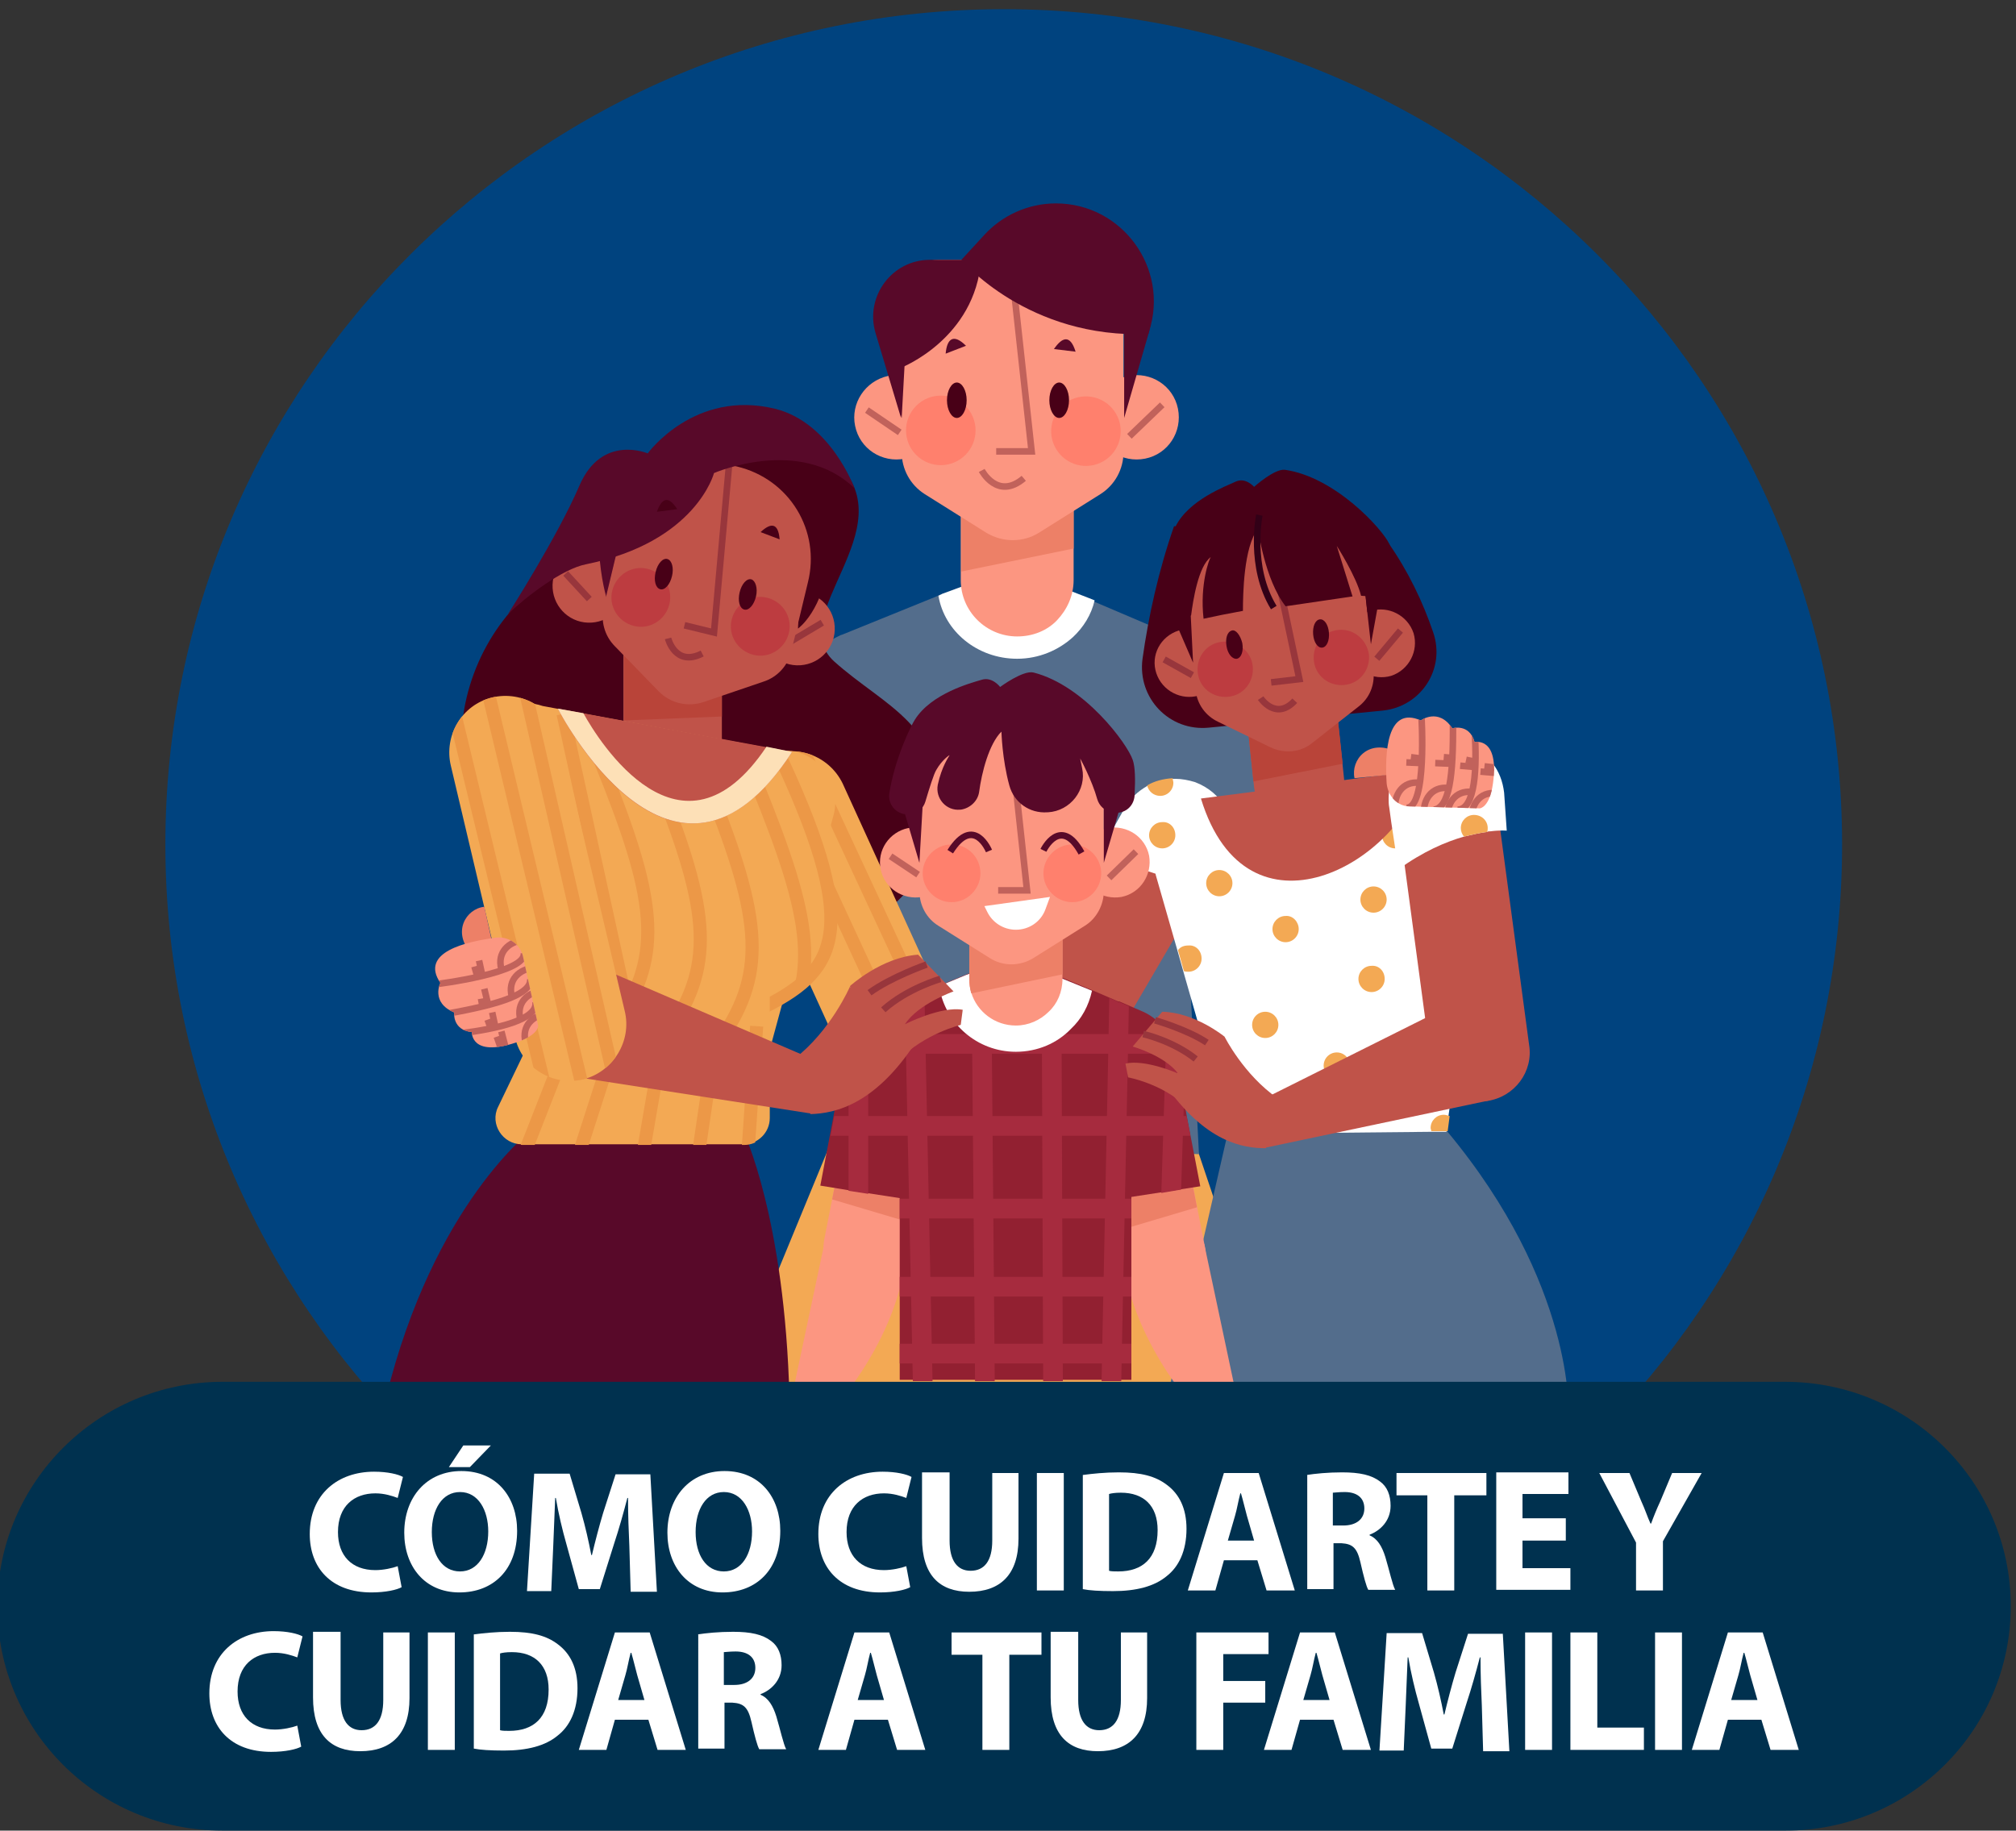 <?xml version="1.0" encoding="utf-8"?>
<!-- Generator: Adobe Illustrator 24.1.3, SVG Export Plug-In . SVG Version: 6.00 Build 0)  -->
<svg version="1.1" id="Capa_1" xmlns="http://www.w3.org/2000/svg" xmlns:xlink="http://www.w3.org/1999/xlink" x="0px" y="0px"
	 width="307.2px" height="279px" viewBox="0 0 307.2 279" style="enable-background:new 0 0 307.2 279;" xml:space="preserve">
<rect x="0" y="0" width="307.2" height="279" fill="#333333" stroke="none"/>
<style type="text/css">
	.st0{fill:#00437F;}
	.st1{fill:#F3A954;}
	.st2{fill:#536D8C;}
	.st3{fill:#FFFFFF;}
	.st4{fill:#FC9681;}
	.st5{fill:#ED8067;}
	.st6{fill:none;stroke:#C1625B;stroke-miterlimit:10;}
	.st7{fill:#580929;}
	.st8{fill:#FF806D;}
	.st9{fill:#480017;}
	.st10{fill:#C05349;}
	.st11{fill:#B94439;}
	.st12{fill:none;stroke:#98363C;stroke-miterlimit:10;}
	.st13{fill:#BD3C40;}
	.st14{fill:none;stroke:#320017;stroke-miterlimit:10;}
	.st15{clip-path:url(#SVGID_2_);}
	.st16{fill:none;stroke:#EC9847;stroke-width:2;stroke-miterlimit:10;}
	.st17{fill:#F3A954;stroke:#EC9847;stroke-width:2;stroke-miterlimit:10;}
	.st18{clip-path:url(#SVGID_4_);}
	.st19{fill:#FDE0B7;}
	.st20{fill:#922031;}
	.st21{clip-path:url(#SVGID_6_);}
	.st22{fill:none;stroke:#A62B3E;stroke-width:3;stroke-miterlimit:10;}
	.st23{fill:none;stroke:#580929;stroke-miterlimit:10;}
	.st24{clip-path:url(#SVGID_8_);}
	.st25{clip-path:url(#SVGID_10_);}
	.st26{clip-path:url(#SVGID_10_);fill:none;stroke:#C1625B;stroke-miterlimit:10;}
	.st27{clip-path:url(#SVGID_12_);}
	.st28{clip-path:url(#SVGID_12_);fill:none;stroke:#C1625B;stroke-miterlimit:10;}
	.st29{fill:#00314F;}
</style>
<path class="st0" d="M280.7,128.7C280.7,199,223.5,256,153,256c-70.6,0-127.8-57-127.8-127.3S82.4,1.4,153,1.4
	C223.5,1.4,280.7,58.4,280.7,128.7z"/>
<g>
	<g>
		<g>
			<path class="st1" d="M196,215.4h-86.4l16.9-41c4.6-11.3,15.6-18.6,27.8-18.6h0c12.9,0,24.4,8.2,28.5,20.4L196,215.4z"/>
			<path class="st2" d="M187.3,112.7L187,114l-0.7,2.9l-0.2,0.7l-5.3,21.3l1.9,37l-56.3-1.5l5.7-24.7l-2-6.2l-0.3-0.8l-1.2-3.7
				l-1.2-3.7l-5.7-17.6l-0.2-0.7l-0.9-2.9l-0.2-0.5c-1.6-5-0.2-10.2,3.3-13.8c1.1-1.1,2.4-2,3.8-2.7c0.1,0,0.1-0.1,0.2-0.1l0.2-0.1
				l0.2-0.1l0.3-0.1l14.3-5.8l0.6-0.3l10.6-3.9l3.1,1.2l8.5,3.3l1,0.4l12.2,5.2C185.4,99.2,189,106,187.3,112.7z"/>
			<path class="st3" d="M166.8,91.5c-0.5,2.2-1.7,4.1-3.3,5.6c-2.2,2-5.2,3.3-8.5,3.3c-6.1,0-11.1-4.2-12-9.6l0.6-0.3l10.6-3.9
				l3.1,1.2l8.5,3.3L166.8,91.5z"/>
		</g>
		<g>
			<g>
				<g>
					<path class="st4" d="M163.6,74.2v14.2c0,2.4-1,4.5-2.5,6.1c-1.5,1.6-3.7,2.5-6.1,2.5c-4.7,0-8.6-3.8-8.6-8.6V74.2H163.6z"/>
					<polygon class="st5" points="163.6,74.2 163.6,83.6 146.5,87.1 146.5,74.2 					"/>
					<path class="st4" d="M165.7,39.6H143c-3.1,0-5.6,2.5-5.6,5.6v23.7c0,2.6,1.3,5,3.5,6.4l9.4,5.9c2.5,1.5,5.6,1.5,8,0l9.4-5.9
						c2.2-1.4,3.5-3.8,3.5-6.4V45.2C171.3,42.1,168.8,39.6,165.7,39.6z"/>
					<polyline class="st6" points="154.4,43.2 157.2,68.8 151.8,68.8 					"/>
					<path class="st4" d="M130.3,64.9c0.7,3.5,4.1,5.7,7.6,5c3.5-0.7,5.7-4.1,5-7.6c-0.7-3.5-4.1-5.7-7.6-5
						C131.8,58.1,129.6,61.5,130.3,64.9z"/>
					<line class="st6" x1="132.1" y1="62.5" x2="137.1" y2="65.9"/>
					<polygon class="st7" points="138.1,50.9 137.4,63.7 134.2,53.1 					"/>
					<path class="st4" d="M166.9,64.9c0.7,3.5,4.1,5.7,7.6,5c3.5-0.7,5.7-4.1,5-7.6c-0.7-3.5-4.1-5.7-7.6-5
						C168.4,58.1,166.2,61.5,166.9,64.9z"/>
					<line class="st6" x1="172.1" y1="66.5" x2="177.1" y2="61.7"/>
					
						<ellipse transform="matrix(0.16 -0.987 0.987 0.16 74.265 218.465)" class="st8" cx="165.4" cy="65.6" rx="5.3" ry="5.3"/>
					
						<ellipse transform="matrix(0.707 -0.707 0.707 0.707 -4.404 120.599)" class="st8" cx="143.4" cy="65.6" rx="5.3" ry="5.3"/>
					<polygon class="st7" points="171.3,63.7 171.3,50.2 175,50.9 					"/>
					<g>
						<path class="st9" d="M162.9,61c0,1.5-0.7,2.7-1.5,2.7s-1.5-1.2-1.5-2.7c0-1.5,0.7-2.7,1.5-2.7S162.9,59.5,162.9,61z"/>
						<path class="st9" d="M147.3,61c0,1.5-0.7,2.7-1.5,2.7c-0.8,0-1.5-1.2-1.5-2.7c0-1.5,0.7-2.7,1.5-2.7
							C146.6,58.3,147.3,59.5,147.3,61z"/>
					</g>
					<path class="st6" d="M149.6,71.7c0,0,2.4,4.6,6.4,1.2"/>
				</g>
			</g>
			<path class="st7" d="M137.4,56c0,0,11.2-4.4,12.1-16.4h-7.8c-5.8,0-9.9,5.6-8.3,11.1l3.9,13V56z"/>
			<path class="st7" d="M146.5,39.6c0,0,10.1,12.1,28.5,11.3l0,0c1.7-5.6-2.5-11.3-8.4-11.3H146.5z"/>
			<path class="st7" d="M146.5,39.6l3.4-3.7c2.8-3.1,6.8-4.9,11-4.9h0c10.1,0,17.3,9.9,14.2,19.5l-0.1,0.4L146.5,39.6z"/>
		</g>
		<g>
			<path class="st7" d="M160.6,53.2c1.3-1.9,2.5-2.2,3.3,0.4L160.6,53.2z"/>
			<path class="st7" d="M144.1,53.9c0.2-2.3,1.2-3.1,3.1-1.2L144.1,53.9z"/>
		</g>
		<path class="st2" d="M186.8,140.7l18.6-15.5l-20.6-24.8c-4-4.8-11.2-5.5-16-1.5l-1.1,0.9c-4.8,4-5.5,11.2-1.5,16L186.8,140.7z"/>
	</g>
	<g>
		<path class="st9" d="M210.7,108.3l-26.5,2.6c-6,0.6-10.9-4.5-10.1-10.5c0.9-6.4,2.4-13.3,4.8-20.2l32.7,2.6
			c3,4.3,5.2,8.9,6.8,13.6C220.3,102,216.5,107.7,210.7,108.3z"/>
		<g>
			<path class="st10" d="M155.8,167.7L155.8,167.7c-3.7-2.1-4.9-6.7-2.9-10.4l19-32.5c2.1-3.7,6.7-4.9,10.4-2.9l0,0
				c3.7,2.1,4.9,6.7,2.9,10.4l-19,32.5C164.1,168.5,159.5,169.8,155.8,167.7z"/>
			<path class="st3" d="M186.5,132.2l-3.1,4.9c0,0-2.4-2.2-7.2-3.9c-2.5-0.9-5.7-1.5-9.5-1.6l2.8-5.1l1.8-3.2c0-0.1,0.1-0.1,0.1-0.2
				c0.8-1.4,2-2.5,3.4-3.3c1.2-0.7,2.5-1,3.9-1.1c0.1,0,0.3,0,0.4,0c1,0,2,0.2,3,0.5c2.1,0.8,3.7,2.2,4.7,4
				C188.3,125.9,188.3,129.3,186.5,132.2z"/>
			<path class="st1" d="M178.8,119.3c0,1.1-0.9,2-2,2c-1,0-1.8-0.7-2-1.6c1.2-0.7,2.5-1,3.9-1.1
				C178.7,118.9,178.8,119.1,178.8,119.3z"/>
		</g>
		<path class="st2" d="M220.5,172.4c19.5,23.4,18.5,43,18.5,43h-61.7l10.7-46.7L220.5,172.4z"/>
		<path class="st3" d="M217.1,117.3l-1.6,0.3l-3.3,0.6l-0.1,0l-25.4,5l-3.5,0.7c-4.9-0.1-8.5,4.6-7.1,9.3l0,0.1l3.3,11.5l0.9,3.2
			l7.1,24.8l30.5-0.3l2.5,0l0.3-2.3l6.2-43.2c0-0.1,0-0.2,0.1-0.2C228.8,120.7,223,115.2,217.1,117.3z M224.7,128.3
			c-0.6,0-1.2-0.3-1.6-0.7c1.4-0.4,2.6-0.6,3.5-0.7C226.4,127.6,225.6,128.3,224.7,128.3z"/>
		<path class="st1" d="M187.8,134.6c0,1.1-0.9,2-2,2c-1.1,0-2-0.9-2-2c0-1.1,0.9-2,2-2C186.9,132.6,187.8,133.5,187.8,134.6z"/>
		<path class="st1" d="M197.9,141.6c0,1.1-0.9,2-2,2c-1.1,0-2-0.9-2-2c0-1.1,0.9-2,2-2C197,139.5,197.9,140.5,197.9,141.6z"/>
		<path class="st1" d="M183.1,146.1c0,1.1-0.9,2-2,2c-0.2,0-0.5,0-0.7-0.1l-0.9-3.2c0.4-0.5,0.9-0.7,1.6-0.7
			C182.2,144,183.1,144.9,183.1,146.1z"/>
		<circle class="st1" cx="192.8" cy="156.2" r="2"/>
		<path class="st1" d="M211,149.2c0,1.1-0.9,2-2,2c-1.1,0-2-0.9-2-2s0.9-2,2-2C210.1,147.1,211,148,211,149.2z"/>
		<path class="st1" d="M211.3,137.1c0,1.1-0.9,2-2,2s-2-0.9-2-2c0-1.1,0.9-2,2-2S211.3,136,211.3,137.1z"/>
		<path class="st1" d="M214.6,127.3c0,1.1-0.9,2-2,2c-1.1,0-2-0.9-2-2c0-1.1,0.9-2,2-2C213.7,125.2,214.6,126.1,214.6,127.3z"/>
		<path class="st1" d="M220.9,170.1l-0.3,2.3l-2.5,0c0-0.2-0.1-0.3-0.1-0.5c0-1.1,0.9-2,2-2C220.3,169.9,220.6,170,220.9,170.1z"/>
		<circle class="st1" cx="203.7" cy="162.4" r="2"/>
		<path class="st10" d="M183,121.7c7,22.9,30.4,10.1,34.1-4.4L183,121.7z"/>
		<g>
			<path class="st10" d="M203.6,107.2l1.2,11.4c0.2,1.9-0.4,3.7-1.5,5.1c-1.1,1.4-2.7,2.3-4.6,2.5c-3.8,0.4-7.2-2.4-7.6-6.2
				l-1.2-11.4L203.6,107.2z"/>
			<polygon class="st11" points="203.6,107.2 204.6,116.4 191,119.1 189.9,108.7 			"/>
			<path class="st10" d="M202.4,79.4l-18.2,1.9c-2.5,0.3-4.3,2.5-4,4.9l2,19c0.2,2.1,1.5,3.9,3.4,4.8l8,3.9c2.1,1,4.6,0.8,6.4-0.7
				l7-5.5c1.7-1.3,2.5-3.3,2.3-5.4l-2-19C207.1,80.9,204.9,79.1,202.4,79.4z"/>
			<polyline class="st12" points="193.7,83.2 198,103.5 193.7,104 			"/>
			<path class="st10" d="M176.2,102.6c0.9,2.7,3.8,4.2,6.5,3.4c2.7-0.9,4.2-3.8,3.4-6.5c-0.9-2.7-3.8-4.2-6.5-3.4
				C176.8,97,175.3,99.9,176.2,102.6z"/>
			<line class="st12" x1="177.4" y1="100.5" x2="181.7" y2="102.9"/>
			<polygon class="st9" points="181.3,90.8 181.8,101 178.3,92.9 			"/>
			<path class="st10" d="M205.5,99.6c0.9,2.7,3.8,4.2,6.5,3.4c2.7-0.9,4.2-3.8,3.4-6.5c-0.9-2.7-3.8-4.2-6.5-3.4
				C206.1,94,204.6,96.9,205.5,99.6z"/>
			<line class="st12" x1="209.8" y1="100.4" x2="213.4" y2="96.1"/>
			<path class="st13" d="M208.6,99.8c0.2,2.3-1.4,4.4-3.8,4.6c-2.3,0.2-4.4-1.4-4.6-3.8c-0.2-2.3,1.4-4.4,3.8-4.6
				C206.3,95.8,208.3,97.5,208.6,99.8z"/>
			<path class="st13" d="M190.9,101.6c0.2,2.3-1.4,4.4-3.8,4.6c-2.3,0.2-4.4-1.4-4.6-3.8c-0.2-2.3,1.4-4.4,3.8-4.6
				C188.6,97.6,190.7,99.3,190.9,101.6z"/>
			<polygon class="st9" points="208.9,98.2 207.7,87.5 210.8,87.7 			"/>
			<g>
				<path class="st9" d="M202.5,96.4c0.1,1.2-0.3,2.2-1,2.3c-0.7,0.1-1.3-0.8-1.4-2c-0.1-1.2,0.3-2.2,1-2.3
					C201.8,94.3,202.4,95.2,202.5,96.4z"/>
				<path class="st9" d="M189.3,98c0.2,1.2-0.1,2.2-0.8,2.4c-0.7,0.1-1.4-0.7-1.6-1.9c-0.2-1.2,0.1-2.2,0.8-2.4
					C188.3,95.9,189,96.8,189.3,98z"/>
			</g>
			<g>
				<path class="st9" d="M212.5,91.2c0,0-3.2-0.3-5.1-0.4c-0.7-2.9-3.7-7.6-3.7-7.6l2.4,7.7l-10.2,1.5c-3.2-4.1-4.2-11.8-4.2-11.8
					c-2.2,2.7-2.3,10.1-2.3,12.5c-2.2,0.4-4.2,0.8-6,1.2c-0.6-5.3,0.9-9.2,1.1-9.4c-1.9,1.4-2.7,6.6-3,8.9c-3,0.7-4.9,1.2-4.9,1.2
					c-0.8-6.1,1.8-13.3,2.5-14.7c2-4.1,7.7-6.2,9.2-6.9c1.5-0.7,2.8,0.8,2.8,0.8s3.1-2.8,4.7-2.6c7.7,1.1,14.9,9.1,15.9,11.3
					C212.7,85.1,212.5,91.2,212.5,91.2z"/>
				<path class="st14" d="M191.9,78.5c0,0-1.6,7.9,2.2,14.1"/>
			</g>
			<path class="st12" d="M192.1,106.4c0,0,2.3,3.5,5.2,0.4"/>
		</g>
		<path class="st1" d="M179.1,127.3c0,1.1-0.9,2-2,2c-1.1,0-2-0.9-2-2c0-1.1,0.9-2,2-2C178.2,125.2,179.1,126.1,179.1,127.3z"/>
	</g>
	<g>
		<path class="st7" d="M113.3,172.5c0,0,6.3,13.1,7,40.6H58.8c7.3-29.8,22.4-41,22.4-41L113.3,172.5z"/>
		<g>
			<path class="st9" d="M108.8,72.1c0,0,10.4-9.4,18.8-1.5c10.4,10-8.2,23.2-0.5,30.2c7.8,7,16.9,9.6,16.3,23.7
				c-0.9,18.4-38.5,35.4-61.6,13.3c-23.1-22.1-6.6-49.5,7.5-51.8C106.2,83.2,108.8,72.1,108.8,72.1z"/>
			<path class="st10" d="M110,99.6v16.5c0,2.8-0.8,5.2-2.2,7c-1.3,1.8-3.2,2.9-5.3,2.9c-4.1,0-7.5-4.5-7.5-10V99.6H110z"/>
			<polygon class="st11" points="110,99.6 110,109.2 95.1,109.8 95.1,99.6 			"/>
			<g>
				<path class="st10" d="M84.2,89.1c-0.1,3.1,2.3,5.7,5.4,5.8c3.1,0.1,5.7-2.3,5.8-5.4c0.1-3.1-2.3-5.7-5.4-5.8
					C86.9,83.6,84.3,86,84.2,89.1z"/>
				<path class="st7" d="M94.6,81.9l-2.2,9.2c1.6,3.7-1.3-0.7-1.2-10.5L94.6,81.9z"/>
				<line class="st12" x1="86.2" y1="87.4" x2="89.8" y2="91.3"/>
			</g>
			<g>
				<path class="st10" d="M116,95.6c-0.1,3.1,2.3,5.7,5.4,5.8c3.1,0.1,5.7-2.3,5.8-5.4s-2.3-5.7-5.4-5.8
					C118.7,90.1,116.1,92.5,116,95.6z"/>
				<path class="st9" d="M121.6,95.8c0,0,3.9-2.7,4.8-11l-4.4-1L121.6,95.8z"/>
				<line class="st12" x1="120.1" y1="98" x2="125.3" y2="94.9"/>
			</g>
			<path class="st10" d="M112.3,71.1L112.3,71.1c-7.9-1.9-15.9,3-17.8,10.9l-2.5,10.4c-0.5,2.2,0.1,4.5,1.7,6.1l6.7,6.9
				c1.8,1.8,4.4,2.4,6.8,1.6l9.1-3.1c2.2-0.7,3.8-2.5,4.3-4.7l2.5-10.4C125.1,80.9,120.3,73,112.3,71.1z"/>
			<polyline class="st12" points="111.1,70.8 108.8,96.4 104.3,95.3 			"/>
			<path class="st13" d="M120.2,96.5c-0.6,2.4-3,3.9-5.4,3.3c-2.4-0.6-3.9-3-3.3-5.4c0.6-2.4,3-3.9,5.4-3.3
				C119.3,91.7,120.8,94.1,120.2,96.5z"/>
			<path class="st13" d="M102,92.1c-0.6,2.4-3,3.9-5.4,3.3c-2.4-0.6-3.9-3-3.3-5.4c0.6-2.4,3-3.9,5.4-3.3
				C101.1,87.3,102.6,89.7,102,92.1z"/>
			<g>
				<path class="st9" d="M115.2,90.9c-0.3,1.3-1.1,2.2-1.8,2c-0.7-0.2-1-1.3-0.7-2.6c0.3-1.3,1.1-2.2,1.8-2
					C115.1,88.5,115.5,89.6,115.2,90.9z"/>
				<path class="st9" d="M102.4,87.8c-0.3,1.3-1.1,2.2-1.8,2c-0.7-0.2-1-1.3-0.7-2.6c0.3-1.3,1.1-2.2,1.8-2
					C102.4,85.4,102.7,86.6,102.4,87.8z"/>
			</g>
			<path class="st12" d="M101.8,97.3c0,0,1.1,4.4,5.2,2.3"/>
			<path class="st7" d="M130.2,74.4c-8.3-8-21.4-2.3-21.4-2.3S106.1,82.6,89.3,86c-3.6,0.7-9.1,4.9-11.9,7.6c0,0,7.5-11.7,10.9-19.6
				c3.4-7.9,10.4-4.9,10.4-4.9s7.1-9.8,19.4-6.8C126.6,64.4,130.2,74.4,130.2,74.4z"/>
			<path class="st9" d="M115.9,81.1c1.6-1.5,2.7-1.4,2.9,1.1L115.9,81.1z"/>
			<path class="st9" d="M100.1,78c0.7-2,1.7-2.6,3.1-0.4L100.1,78z"/>
		</g>
		<g>
			<path class="st1" d="M142,169.7L142,169.7c-4.3,2-9.4,0.2-11.5-4.1l-17.7-38.8c-2-4.3-0.2-9.4,4.1-11.5l0,0
				c4.3-2,9.4-0.2,11.5,4.1l17.7,38.8C148.1,162.5,146.3,167.7,142,169.7z"/>
			<g>
				<defs>
					<path id="SVGID_1_" d="M142,169.7L142,169.7c-4.3,2-9.4,0.2-11.5-4.1l-17.7-38.8c-2-4.3-0.2-9.4,4.1-11.5l0,0
						c4.3-2,9.4-0.2,11.5,4.1l17.7,38.8C148.1,162.5,146.3,167.7,142,169.7z"/>
				</defs>
				<clipPath id="SVGID_2_">
					<use xlink:href="#SVGID_1_"  style="overflow:visible;"/>
				</clipPath>
				<g class="st15">
					<line class="st16" x1="120.9" y1="111.2" x2="143.1" y2="158.9"/>
					<line class="st16" x1="116.3" y1="114" x2="138.4" y2="161.7"/>
				</g>
			</g>
			<path class="st1" d="M115.3,167.3H87.6L72,118.2c-2.1-6.6,4.2-12.8,10.7-10.6l36.5,6.8c5.3-0.2,9.2,4.8,7.8,9.9L115.3,167.3z"/>
			<path class="st17" d="M119.2,116c12.3,26.5,8,32.2-3.4,37.8"/>
			<path class="st1" d="M90,139.4l-14.1,29.3c-1.3,2.6,0.7,5.7,3.6,5.7h33.8c2.2,0,4-1.8,4-4v-28L90,139.4z"/>
		</g>
		<g>
			<defs>
				<path id="SVGID_3_" d="M119.3,114.5l-36.5-6.8c-6.6-2.2-12.8,4-10.7,10.6l11.2,35.3l-7.3,15.2c-1.3,2.6,0.7,5.7,3.6,5.7h33.8
					c2.2,0,4-1.8,4-4v-10.2l2.3-8.5c6.7-4.2,7.7-8.6,5.1-18.5l2.4-8.9C128.5,119.3,124.6,114.3,119.3,114.5z"/>
			</defs>
			<clipPath id="SVGID_4_">
				<use xlink:href="#SVGID_3_"  style="overflow:visible;"/>
			</clipPath>
			<g class="st18">
				<path class="st16" d="M89.8,111.9c9.3,22.3,11.7,31.7,5.4,42.1"/>
				<path class="st16" d="M97.8,113.1c9.3,22.3,11.7,31.7,5.4,42.1"/>
				<path class="st16" d="M105.7,114.3c9.3,22.3,11.7,31.7,5.4,42.1"/>
				<path class="st16" d="M113.7,115.5c9.3,22.3,11.7,31.7,5.4,42.1"/>
				<line class="st16" x1="79" y1="178.1" x2="87.5" y2="156.4"/>
				<line class="st16" x1="87.5" y1="178.1" x2="94.1" y2="157.6"/>
				<line class="st16" x1="97.6" y1="178.1" x2="100.9" y2="158.9"/>
				<line class="st16" x1="106.1" y1="178.1" x2="109.3" y2="156.4"/>
				<line class="st16" x1="113.8" y1="178.2" x2="115.3" y2="156.4"/>
			</g>
		</g>
		<line class="st16" x1="95.7" y1="154" x2="85.8" y2="108.8"/>
		<path class="st10" d="M85,108c0,0,17.5,34.5,35.7,6.6L85,108z"/>
		<path class="st19" d="M120.7,114.6C102.6,142.5,85,108,85,108l3.9,0.7c2.3,4.2,14.9,24.5,27.9,5.1L120.7,114.6z"/>
		<g>
			<path class="st4" d="M177.9,198.4c-3.9,0.8-7.7-1.8-8.4-5.7l-0.9-4.7l-4.7-24.3c-0.1-0.5-0.1-0.9-0.1-1.4c0-3.4,2.4-6.4,5.8-7
				c3.9-0.8,7.7,1.8,8.4,5.7l4.4,22.9l1.2,6.1C184.4,193.9,181.8,197.7,177.9,198.4z"/>
			<path class="st4" d="M183.5,189.6l5.2,24.5l-4.6,3.1c-7.5-8.4-13-18.1-13.4-29.1L183.5,189.6z"/>
			<path class="st4" d="M125.6,189.6l-5.2,24.5l4.6,3.1c7.5-8.4,13-18.1,13.4-29.1L125.6,189.6z"/>
			<path class="st5" d="M182.4,184l-13.8,4.1l-4.7-24.3c-0.1-0.5-0.1-0.9-0.1-1.4c0-3.4,2.4-6.4,5.8-7c3.9-0.8,7.7,1.8,8.4,5.7
				L182.4,184z"/>
			<path class="st4" d="M131.3,197.3c3.9,0.8,7.7-1.8,8.4-5.7l0.9-4.7l4.7-24.3c0.1-0.5,0.1-0.9,0.1-1.4c0-3.4-2.4-6.4-5.8-7
				c-3.9-0.8-7.7,1.8-8.4,5.7l-4.4,22.9l-1.2,6.1C124.9,192.8,127.4,196.6,131.3,197.3z"/>
			<path class="st5" d="M126.8,182.8l13.8,4.1l4.7-24.3c0.1-0.5,0.1-0.9,0.1-1.4c0-3.4-2.4-6.4-5.8-7c-3.9-0.8-7.7,1.8-8.4,5.7
				L126.8,182.8z"/>
			<g>
				<path class="st20" d="M140.3,183l-1.6-0.2l-0.3,0l-9.1-1.4l-4.3-0.7l1.5-7.9l2.3-12.2c0.3-1.7,1.2-3.3,2.4-4.5
					c0.8-0.8,1.7-1.4,2.7-1.9l0.2-0.1l3-1.4l0.3-0.1l0.1-0.1v0l0,0.4l0.2,2.6l0.7,7.7L140.3,183z"/>
				<path class="st20" d="M182.9,180.8l-14.9,2.3l-0.2,0l2.7-30.5l3.7,1.6c2.6,1.2,4.5,3.6,5.1,6.4l1.5,9.3L182.9,180.8z"/>
				<path class="st20" d="M175.6,162.9l-6.9,27.9h-27.5l-1.3-4l-1.3-4l-0.2-0.5l-1.5-4.8l-4.5-14.1c-1-3.2-0.1-6.6,2.2-8.9
					c0.7-0.7,1.5-1.3,2.5-1.7c0,0,0.1-0.1,0.1-0.1l0.2-0.1l0.1-0.1l0.2-0.1l5.5-2.2l4.1-1.7l6.8-2.5l2,0.8l5.5,2.1l4.8,2l3.7,1.6
					C174.3,154.2,176.6,158.6,175.6,162.9z"/>
				<polygon class="st20" points="172.4,177.3 172.4,210.3 137.1,210.3 137.1,176.9 				"/>
			</g>
			<g>
				<defs>
					<path id="SVGID_5_" d="M182.9,180.8l-2.1-10.8l-1.5-9.3c-0.5-2.8-2.4-5.2-5.1-6.4l-3.7-1.6l0,0.1c-0.1,0-0.2-0.1-0.3-0.2
						l-8.5-3.6l-5.5-2.1l-2-0.8l-6.8,2.5l-9.7,3.9l-0.2,0.1l-0.1,0.1l-0.2,0.1c-0.1,0-0.1,0-0.1,0.1c-0.1,0-0.2,0.1-0.2,0.1
						l-2.7,1.2l-0.2,0.1c-1,0.5-2,1.1-2.7,1.9c-1.2,1.2-2,2.8-2.4,4.5l-2.3,12.2l-1.5,7.9l4.3,0.7l7.7,1.2v27.8h35.3v-27.9
						L182.9,180.8z"/>
				</defs>
				<clipPath id="SVGID_6_">
					<use xlink:href="#SVGID_5_"  style="overflow:visible;"/>
				</clipPath>
				<g class="st21">
					<path class="st22" d="M139.3,148.4c0.5,23.9,1,47.7,1.5,71.6"/>
					<path class="st22" d="M170.7,143.8c-0.5,26.7-1.1,53.3-1.6,80"/>
					<path class="st22" d="M130.8,139.6c0,26.7,0,53.3,0,80"/>
					<path class="st22" d="M179.7,143.8c-0.9,26.7-1.7,53.3-2.6,80"/>
					<path class="st22" d="M160.2,141.2c0.1,26.9,0.2,53.7,0.3,80.6"/>
					<path class="st22" d="M149.5,141.6c0.2,28.2,0.5,56.3,0.7,84.5"/>
					<line class="st22" x1="126.6" y1="159.1" x2="187.9" y2="159.1"/>
					<line class="st22" x1="124.6" y1="171.6" x2="187.1" y2="171.6"/>
					<line class="st22" x1="135.6" y1="184.2" x2="173.8" y2="184.2"/>
					<line class="st22" x1="135.6" y1="196.1" x2="175.2" y2="196.1"/>
					<line class="st22" x1="135.6" y1="206.3" x2="173.1" y2="206.3"/>
				</g>
			</g>
			<path class="st3" d="M166.4,151c-0.5,2.3-1.6,4.3-3.2,5.8c-2.1,2.2-5.1,3.5-8.4,3.5c-5.9,0-10.8-4.3-11.7-10l4.1-1.7l6.8-2.5
				l2,0.8l5.5,2.1L166.4,151z"/>
			<g>
				<path class="st4" d="M161.9,137.4v11.8c0,2-0.8,3.8-2.1,5c-1.3,1.3-3.1,2.1-5,2.1c-3.2,0-5.9-2.1-6.8-5
					c-0.2-0.7-0.3-1.4-0.3-2.2v-11.8H161.9z"/>
				<path class="st5" d="M161.9,140.7v7.8l-13.9,2.9c-0.2-0.7-0.3-1.4-0.3-2.2v-8.6H161.9z"/>
				<path class="st4" d="M163.6,111.5h-18.9c-2.6,0-4.6,2.1-4.6,4.6v19.7c0,2.2,1.1,4.2,2.9,5.3l7.8,4.9c2,1.3,4.6,1.3,6.7,0
					l7.8-4.9c1.8-1.1,2.9-3.2,2.9-5.3v-19.7C168.2,113.5,166.2,111.5,163.6,111.5z"/>
				<polyline class="st6" points="154.2,114.5 156.5,135.7 152.1,135.7 				"/>
				<path class="st4" d="M134.2,132.5c0.6,2.9,3.4,4.7,6.3,4.2c2.9-0.6,4.7-3.4,4.2-6.3c-0.6-2.9-3.4-4.7-6.3-4.2
					C135.5,126.8,133.6,129.6,134.2,132.5z"/>
				<line class="st6" x1="135.7" y1="130.5" x2="139.9" y2="133.3"/>
				<polygon class="st7" points="140.7,120.9 140.1,131.5 137.5,122.7 				"/>
				<path class="st4" d="M164.6,132.5c0.6,2.9,3.4,4.7,6.3,4.2c2.9-0.6,4.7-3.4,4.2-6.3c-0.6-2.9-3.4-4.7-6.3-4.2
					C165.9,126.8,164,129.6,164.6,132.5z"/>
				<line class="st6" x1="169" y1="133.8" x2="173.1" y2="129.8"/>
				<path class="st8" d="M167.8,133.1c0,2.4-2,4.4-4.4,4.4s-4.4-2-4.4-4.4c0-2.4,2-4.4,4.4-4.4S167.8,130.7,167.8,133.1z"/>
				<path class="st8" d="M149.4,133.1c0,2.4-2,4.4-4.4,4.4c-2.4,0-4.4-2-4.4-4.4c0-2.4,2-4.4,4.4-4.4
					C147.5,128.7,149.4,130.7,149.4,133.1z"/>
				<polygon class="st7" points="168.2,131.5 168.2,120.3 171.3,120.9 				"/>
				<g>
					<path class="st7" d="M169.5,123.8C169.5,123.8,169.4,123.8,169.5,123.8c-1.2-0.2-2-1-2.3-2c-0.8-2.9-2.6-6.2-2.6-6.2l0.3,1.5
						c0.7,3.3-1.8,6.5-5.2,6.7c0,0-0.1,0-0.1,0c-2.7,0.2-5.1-1.5-5.8-4.1c-1.1-4-1.2-8.2-1.2-8.2c-1.9,1.9-3,6.2-3.4,9.2
						c-0.2,1.4-1.4,2.5-2.8,2.7c0,0,0,0-0.1,0c-2.1,0.2-3.8-1.7-3.4-3.8c0.6-2.8,1.7-4.3,1.8-4.5c-0.1,0-1.2,0.8-2,2.2
						c-0.4,0.6-1.1,2.9-1.7,4.9c-0.3,1-1.2,1.8-2.3,1.9c0,0-0.1,0-0.1,0c-1.8,0.2-3.3-1.3-3.1-3.1c0.8-5.2,3.2-10.2,3.9-11.3
						c2.5-4,8.5-5.6,10.2-6.1c1.6-0.5,2.8,1.1,2.8,1.1s3.5-2.6,5.1-2.2c7.8,2,14.3,10.9,15.1,13.3c0.4,1.1,0.4,3.2,0.3,5
						C173,122.9,171.3,124.2,169.5,123.8z"/>
				</g>
				<g>
					<path class="st3" d="M150,138.1l10-1.4l-0.7,1.9c-0.7,1.9-2.5,3.1-4.5,3.1h0c-1.9,0-3.6-1.1-4.4-2.8L150,138.1z"/>
				</g>
				<path class="st23" d="M159,129.6c0,0,2.6-5.4,5.8,0.4"/>
				<path class="st23" d="M150.7,129.7c0,0-2.3-5.6-5.9,0.1"/>
			</g>
		</g>
		<g>
			<path class="st10" d="M79.7,152.5L79.7,152.5c1.7-4.5,6.7-6.8,11.3-5.2l33,14.2l-0.5,8.2l-38.6-6C80.3,162.1,78,157,79.7,152.5z"
				/>
			<g>
				<g>
					<path class="st10" d="M121,161.4c5.6-4.3,8.5-11,8.5-11l10.7,7.4c-6.5,10.6-13,11.9-16.7,12L121,161.4z"/>
					<path class="st10" d="M129.5,150.3c0,0,4.8-4.4,10.4-4.8l5.4,5.6c0,0-5.4,1.9-7.4,5c0,0,5.5-2.8,8.8-2.2l-0.3,2.3
						c0,0-5.5,1.3-9.5,5.4L129.5,150.3z"/>
				</g>
				<path class="st12" d="M141.2,147c0,0-5.4,1.9-8.7,4.3"/>
				<path class="st12" d="M143.3,149.2c0,0-5,1.4-8.7,4.7"/>
			</g>
		</g>
		<path class="st1" d="M88.9,164.5L88.9,164.5c-4.6,1.1-9.3-1.7-10.4-6.3l-9.8-41.5c-1.1-4.6,1.7-9.3,6.3-10.4l0,0
			c4.6-1.1,9.3,1.7,10.4,6.3l9.8,41.5C96.3,158.6,93.5,163.3,88.9,164.5z"/>
		<g>
			<defs>
				<path id="SVGID_7_" d="M88.9,164.5L88.9,164.5c-4.6,1.1-9.3-1.7-10.4-6.3l-9.8-41.5c-1.1-4.6,1.7-9.3,6.3-10.4l0,0
					c4.6-1.1,9.3,1.7,10.4,6.3l9.8,41.5C96.3,158.6,93.5,163.3,88.9,164.5z"/>
			</defs>
			<clipPath id="SVGID_8_">
				<use xlink:href="#SVGID_7_"  style="overflow:visible;"/>
			</clipPath>
			<g class="st24">
				<line class="st16" x1="68.5" y1="105.5" x2="84.2" y2="170.5"/>
				<line class="st16" x1="73.4" y1="101.4" x2="89.8" y2="170"/>
				<line class="st16" x1="79" y1="100.7" x2="95.5" y2="172.8"/>
			</g>
		</g>
	</g>
	<path class="st5" d="M71.9,145.4c-3.1-3.3-0.9-6.9,1.9-7.2l1.3,5.9L71.9,145.4z"/>
	<g>
		<g>
			<path class="st4" d="M75.6,142.9c-4.5,0.6-11.7,2.2-8.5,6.9c0,0-1.5,3,2.1,4.5c0,0-0.3,2.7,2.7,3c0,0-0.2,3.9,6.7,1.6
				c3.6-1.2,3.4-2.6,3.4-2.6l-2.3-10.5C79.3,143.9,77.5,142.7,75.6,142.9z"/>
			<g>
				<defs>
					<path id="SVGID_9_" d="M75.6,142.9c-4.5,0.6-11.7,2.2-8.5,6.9c0,0-1.5,3,2.1,4.5c0,0-0.3,2.7,2.7,3c0,0-0.2,3.9,6.7,1.6
						c3.6-1.2,3.4-2.6,3.4-2.6l-2.3-10.5C79.3,143.9,77.5,142.7,75.6,142.9z"/>
				</defs>
				<clipPath id="SVGID_10_">
					<use xlink:href="#SVGID_9_"  style="overflow:visible;"/>
				</clipPath>
				<g class="st25">
					<path class="st6" d="M66.4,150c0,0,14.1-1.7,13.4-4.8"/>
					<path class="st6" d="M68.1,154.5c8.5-1.5,12.9-3.1,12.7-5.3"/>
					<path class="st6" d="M70.1,157.5c5.7-0.7,11.9-2.1,11.5-4.8"/>
				</g>
				<path class="st26" d="M76.4,147.7c-0.7-2.6,1.2-4.2,3.3-4.4"/>
				<path class="st26" d="M78,151.9c-0.7-2.6,1.2-4.2,3.3-4.4"/>
				<path class="st26" d="M79.3,155.4c-0.7-2.6,1.2-4.2,3.3-4.4"/>
				<path class="st26" d="M80.1,158.9c-0.7-2.6,1.2-4.2,3.3-4.4"/>
				<g class="st25">
					<line class="st6" x1="73.5" y1="148.7" x2="73" y2="146.4"/>
					<line class="st6" x1="72.7" y1="148.7" x2="72.3" y2="147.3"/>
					<line class="st6" x1="73.3" y1="152.2" x2="73.5" y2="153.3"/>
					<line class="st6" x1="73.8" y1="150.7" x2="74.4" y2="153.2"/>
					<line class="st6" x1="74.3" y1="155.4" x2="74.8" y2="156.8"/>
					<line class="st6" x1="75" y1="154.3" x2="75.5" y2="156.6"/>
					<line class="st6" x1="75.7" y1="158" x2="76.3" y2="159.7"/>
					<line class="st6" x1="76.4" y1="157.2" x2="77" y2="159.5"/>
				</g>
			</g>
		</g>
	</g>
	<g>
		<g>
			<path class="st10" d="M231,157.4L231,157.4c-1.7-4-6.3-5.8-10.3-4l-28.6,14.3l0.8,7.2l34.1-7.2C231,166,232.8,161.4,231,157.4z"
				/>
			<g>
				<g>
					<path class="st10" d="M194.7,167.4c-5.2-3.6-8.1-9.4-8.1-9.4l-9.2,7.1c6.3,9.1,12.1,9.9,15.5,9.9L194.7,167.4z"/>
					<path class="st10" d="M186.6,158c0,0-4.5-3.7-9.5-3.8l-4.5,5.3c0,0,4.9,1.4,6.9,4.1c0,0-5-2.2-8-1.5l0.4,2.1c0,0,5,0.9,8.7,4.3
						L186.6,158z"/>
				</g>
				<path class="st12" d="M176,155.5c0,0,4.9,1.4,7.9,3.4"/>
				<path class="st12" d="M174.2,157.6c0,0,4.5,1,8,3.8"/>
			</g>
		</g>
		<path class="st10" d="M226.6,167.8L226.6,167.8c-4.2,0.6-8-2.3-8.6-6.4l-5-37.3c-0.6-4.2,2.3-8,6.4-8.6l0,0c4.2-0.6,8,2.3,8.6,6.4
			l5,37.3C233.7,163.3,230.8,167.2,226.6,167.8z"/>
		<path class="st3" d="M229.6,126.6c0,0-0.9-0.1-2.5,0.1c-0.2,0-0.4,0-0.5,0.1c-1,0.1-2.2,0.4-3.5,0.7c-2.8,0.8-6.3,2.3-10,5
			l-0.5-3.2l-0.6-4l-0.3-2.2c-0.1-0.5-0.1-1-0.1-1.4c0-1.2,0.3-2.4,0.7-3.5c0,0,0,0,0-0.1c0.6-1.2,1.4-2.4,2.4-3.2
			c0.8-0.7,1.8-1.3,3-1.6c2.3-0.7,4.7-0.5,6.7,0.5c1.2,0.6,2.2,1.5,3,2.5c1,1.2,1.6,2.8,1.8,4.5L229.6,126.6z"/>
	</g>
	<g>
		<path class="st1" d="M215.7,116.7c0,0.3-0.1,0.6-0.2,0.8c-0.3,0.7-1,1.2-1.9,1.2c-0.5,0-1-0.2-1.4-0.6c0,0,0,0-0.1,0
			c0.6-1.2,1.4-2.4,2.4-3.2C215.3,115.3,215.7,116,215.7,116.7z"/>
		<path class="st1" d="M226.7,126.2c0,0.2,0,0.4-0.1,0.6c-1,0.1-2.2,0.4-3.5,0.7c-0.3-0.3-0.5-0.8-0.5-1.3c0-1.1,0.9-2,2-2
			C225.8,124.2,226.7,125.1,226.7,126.2z"/>
		<path class="st1" d="M227.3,116.4c-0.3,0.7-1,1.2-1.9,1.2c-1.1,0-2-0.9-2-2c0-0.7,0.3-1.3,0.9-1.7
			C225.4,114.4,226.5,115.3,227.3,116.4z"/>
	</g>
	<path class="st5" d="M212.6,114.5c-4.1-1.9-6.8,1.3-6.2,4.1l6.1-0.6L212.6,114.5z"/>
	<g>
		<g>
			<path class="st4" d="M211.3,119.4c-0.3-4.6,0-11.9,5.2-9.6c0,0,2.7-2,4.8,1.2c0,0,2.6-0.8,3.4,2.1c0,0,3.8-0.9,2.8,6.3
				c-0.5,3.7-2,3.8-2,3.8l-10.7-0.3C213,122.9,211.5,121.4,211.3,119.4z"/>
			<g>
				<defs>
					<path id="SVGID_11_" d="M211.3,119.4c-0.3-4.6,0-11.9,5.2-9.6c0,0,2.7-2,4.8,1.2c0,0,2.6-0.8,3.4,2.1c0,0,3.8-0.9,2.8,6.3
						c-0.5,3.7-2,3.8-2,3.8l-10.7-0.3C213,122.9,211.5,121.4,211.3,119.4z"/>
				</defs>
				<clipPath id="SVGID_12_">
					<use xlink:href="#SVGID_11_"  style="overflow:visible;"/>
				</clipPath>
				<g class="st27">
					<path class="st6" d="M216.6,109.1c0,0,0.9,14.2-2.3,14"/>
					<path class="st6" d="M221.4,109.9c0.1,8.6-0.6,13.2-2.9,13.5"/>
					<path class="st6" d="M224.7,111.3c0.4,5.7,0.1,12.1-2.6,12.1"/>
				</g>
				<path class="st28" d="M216.3,119.3c-2.6-0.3-3.9,1.9-3.7,4"/>
				<path class="st28" d="M220.7,120.1c-2.6-0.3-3.9,1.9-3.7,4"/>
				<path class="st28" d="M224.3,120.7c-2.6-0.3-3.9,1.9-3.7,4"/>
				<path class="st28" d="M228,120.9c-2.6-0.3-3.9,1.9-3.7,4"/>
				<g class="st27">
					<line class="st6" x1="216.7" y1="116.3" x2="214.3" y2="116.2"/>
					<line class="st6" x1="216.5" y1="115.6" x2="215" y2="115.4"/>
					<line class="st6" x1="220" y1="115.4" x2="221.2" y2="115.5"/>
					<line class="st6" x1="218.7" y1="116.3" x2="221.3" y2="116.4"/>
					<line class="st6" x1="223.4" y1="115.8" x2="224.8" y2="116.1"/>
					<line class="st6" x1="222.5" y1="116.7" x2="224.8" y2="116.9"/>
					<line class="st6" x1="226.2" y1="116.8" x2="228" y2="117"/>
					<line class="st6" x1="225.6" y1="117.6" x2="228" y2="117.8"/>
				</g>
			</g>
		</g>
	</g>
</g>
<path class="st29" d="M306.4,244.8c0,18.9-15.4,34.2-34.3,34.2H33.9c-19,0-34.3-15.3-34.3-34.2l0,0c0-18.9,15.4-34.2,34.3-34.2H272
	C291,210.6,306.4,225.9,306.4,244.8L306.4,244.8z"/>
<g>
	<path class="st3" d="M61.2,241.9c-0.7,0.4-2.4,0.8-4.6,0.8c-6.2,0-9.4-3.8-9.4-8.9c0-6.1,4.3-9.5,9.8-9.5c2.1,0,3.7,0.4,4.4,0.8
		l-0.8,3.2c-0.8-0.3-2-0.7-3.4-0.7c-3.2,0-5.7,1.9-5.7,5.9c0,3.6,2.1,5.8,5.7,5.8c1.2,0,2.6-0.3,3.4-0.6L61.2,241.9z"/>
	<path class="st3" d="M78.8,233.3c0,5.9-3.6,9.4-8.8,9.4c-5.3,0-8.4-4-8.4-9.1c0-5.4,3.4-9.4,8.7-9.4
		C75.8,224.2,78.8,228.3,78.8,233.3z M65.8,233.5c0,3.5,1.6,6,4.3,6c2.7,0,4.3-2.6,4.3-6.1c0-3.2-1.5-6-4.3-6
		C67.4,227.4,65.8,230,65.8,233.5z M74.8,220.3l-3.2,3.3h-3.2l2.2-3.3H74.8z"/>
	<path class="st3" d="M95.9,235.6c-0.1-2.1-0.2-4.7-0.2-7.3h-0.1c-0.6,2.3-1.3,4.8-2,6.9l-2.2,7h-3.2l-1.9-6.9
		c-0.6-2.1-1.2-4.6-1.6-7h-0.1c-0.1,2.4-0.2,5.2-0.3,7.4l-0.3,6.8h-3.7l1.1-17.9h5.4l1.8,6c0.6,2.1,1.1,4.3,1.5,6.4h0.1
		c0.5-2.1,1.1-4.4,1.7-6.4l1.9-5.9h5.3l1,17.9h-4L95.9,235.6z"/>
	<path class="st3" d="M118.9,233.3c0,5.9-3.6,9.4-8.8,9.4c-5.3,0-8.4-4-8.4-9.1c0-5.4,3.4-9.4,8.7-9.4
		C115.9,224.2,118.9,228.3,118.9,233.3z M106,233.5c0,3.5,1.6,6,4.3,6c2.7,0,4.3-2.6,4.3-6.1c0-3.2-1.5-6-4.3-6
		C107.6,227.4,106,230,106,233.5z"/>
	<path class="st3" d="M138.7,241.9c-0.7,0.4-2.4,0.8-4.6,0.8c-6.2,0-9.4-3.8-9.4-8.9c0-6.1,4.3-9.5,9.8-9.5c2.1,0,3.7,0.4,4.4,0.8
		l-0.8,3.2c-0.8-0.3-2-0.7-3.4-0.7c-3.2,0-5.7,1.9-5.7,5.9c0,3.6,2.1,5.8,5.7,5.8c1.2,0,2.6-0.3,3.4-0.6L138.7,241.9z"/>
	<path class="st3" d="M144.7,224.5v10.3c0,3.1,1.2,4.6,3.2,4.6c2.1,0,3.3-1.5,3.3-4.6v-10.3h4v10c0,5.5-2.8,8.1-7.5,8.1
		c-4.5,0-7.2-2.5-7.2-8.2v-10H144.7z"/>
	<path class="st3" d="M162.1,224.5v17.9h-4.1v-17.9H162.1z"/>
	<path class="st3" d="M165,224.8c1.5-0.2,3.4-0.4,5.5-0.4c3.4,0,5.6,0.6,7.3,1.9c1.9,1.4,3,3.6,3,6.7c0,3.4-1.2,5.8-3,7.2
		c-1.9,1.6-4.7,2.3-8.2,2.3c-2.1,0-3.6-0.1-4.6-0.3V224.8z M169,239.4c0.3,0.1,0.9,0.1,1.4,0.1c3.7,0,6-2,6-6.3
		c0-3.7-2.1-5.7-5.6-5.7c-0.9,0-1.5,0.1-1.8,0.2V239.4z"/>
	<path class="st3" d="M186.5,237.8l-1.3,4.6h-4.2l5.5-17.9h5.3l5.5,17.9H193l-1.4-4.6H186.5z M191.1,234.8l-1.1-3.8
		c-0.3-1.1-0.6-2.4-0.9-3.4H189c-0.3,1.1-0.5,2.4-0.8,3.4l-1.1,3.8H191.1z"/>
	<path class="st3" d="M199.1,224.8c1.3-0.2,3.2-0.4,5.4-0.4c2.7,0,4.5,0.4,5.8,1.4c1.1,0.8,1.6,2.1,1.6,3.7c0,2.3-1.6,3.8-3.2,4.4
		v0.1c1.2,0.5,1.9,1.7,2.4,3.3c0.6,2,1.1,4.3,1.5,5h-4.1c-0.3-0.5-0.7-2-1.2-4.2c-0.5-2.2-1.2-2.8-2.9-2.9h-1.2v7h-4V224.8z
		 M203.1,232.5h1.6c2,0,3.2-1,3.2-2.6c0-1.6-1.1-2.5-3-2.5c-1,0-1.5,0.1-1.8,0.1V232.5z"/>
	<path class="st3" d="M217.6,227.9h-4.8v-3.4h13.7v3.4h-4.9v14.5h-4.1V227.9z"/>
	<path class="st3" d="M238.6,234.8h-6.6v4.2h7.3v3.3H228v-17.9h11v3.3h-7v3.7h6.6V234.8z"/>
	<path class="st3" d="M249.3,242.4v-7.3l-5.6-10.6h4.6l1.8,4.3c0.6,1.3,0.9,2.3,1.4,3.4h0.1c0.4-1.1,0.8-2.1,1.4-3.4l1.8-4.3h4.5
		l-5.9,10.4v7.5H249.3z"/>
	<path class="st3" d="M45.9,266.2c-0.7,0.4-2.4,0.8-4.6,0.8c-6.2,0-9.4-3.8-9.4-8.9c0-6.1,4.3-9.5,9.8-9.5c2.1,0,3.7,0.4,4.4,0.8
		l-0.8,3.2c-0.8-0.3-2-0.7-3.4-0.7c-3.2,0-5.7,1.9-5.7,5.9c0,3.6,2.1,5.8,5.7,5.8c1.2,0,2.6-0.3,3.4-0.6L45.9,266.2z"/>
	<path class="st3" d="M51.9,248.8v10.3c0,3.1,1.2,4.6,3.2,4.6c2.1,0,3.3-1.5,3.3-4.6v-10.3h4v10c0,5.5-2.8,8.1-7.5,8.1
		c-4.5,0-7.2-2.5-7.2-8.2v-10H51.9z"/>
	<path class="st3" d="M69.3,248.8v17.9h-4.1v-17.9H69.3z"/>
	<path class="st3" d="M72.2,249.1c1.5-0.2,3.4-0.4,5.5-0.4c3.4,0,5.6,0.6,7.3,1.9c1.9,1.4,3,3.6,3,6.7c0,3.4-1.2,5.8-3,7.2
		c-1.9,1.6-4.7,2.3-8.2,2.3c-2.1,0-3.6-0.1-4.6-0.3V249.1z M76.2,263.7c0.3,0.1,0.9,0.1,1.4,0.1c3.7,0,6-2,6-6.3
		c0-3.7-2.1-5.7-5.6-5.7c-0.9,0-1.5,0.1-1.8,0.2V263.7z"/>
	<path class="st3" d="M93.7,262.1l-1.3,4.6h-4.2l5.5-17.9H99l5.5,17.9h-4.3l-1.4-4.6H93.7z M98.2,259.1l-1.1-3.8
		c-0.3-1.1-0.6-2.4-0.9-3.4h-0.1c-0.3,1.1-0.5,2.4-0.8,3.4l-1.1,3.8H98.2z"/>
	<path class="st3" d="M106.3,249.1c1.3-0.2,3.2-0.4,5.4-0.4c2.7,0,4.5,0.4,5.8,1.4c1.1,0.8,1.6,2.1,1.6,3.7c0,2.3-1.6,3.8-3.2,4.4
		v0.1c1.2,0.5,1.9,1.7,2.4,3.3c0.6,2,1.1,4.3,1.5,5h-4.1c-0.3-0.5-0.7-2-1.2-4.2c-0.5-2.2-1.2-2.8-2.9-2.9h-1.2v7h-4V249.1z
		 M110.3,256.8h1.6c2,0,3.2-1,3.2-2.6c0-1.6-1.1-2.5-3-2.5c-1,0-1.5,0.1-1.8,0.1V256.8z"/>
	<path class="st3" d="M130.2,262.1l-1.3,4.6h-4.2l5.5-17.9h5.3l5.5,17.9h-4.3l-1.4-4.6H130.2z M134.7,259.1l-1.1-3.8
		c-0.3-1.1-0.6-2.4-0.9-3.4h-0.1c-0.3,1.1-0.5,2.4-0.8,3.4l-1.1,3.8H134.7z"/>
	<path class="st3" d="M149.8,252.2H145v-3.4h13.7v3.4h-4.9v14.5h-4.1V252.2z"/>
	<path class="st3" d="M164.3,248.8v10.3c0,3.1,1.2,4.6,3.2,4.6c2.1,0,3.3-1.5,3.3-4.6v-10.3h4v10c0,5.5-2.8,8.1-7.5,8.1
		c-4.5,0-7.2-2.5-7.2-8.2v-10H164.3z"/>
	<path class="st3" d="M182.4,248.8h10.9v3.3h-6.9v4.1h6.4v3.3h-6.4v7.2h-4.1V248.8z"/>
	<path class="st3" d="M198.1,262.1l-1.3,4.6h-4.2l5.5-17.9h5.3l5.5,17.9h-4.3l-1.4-4.6H198.1z M202.6,259.1l-1.1-3.8
		c-0.3-1.1-0.6-2.4-0.9-3.4h-0.1c-0.3,1.1-0.5,2.4-0.8,3.4l-1.1,3.8H202.6z"/>
	<path class="st3" d="M225.8,259.9c-0.1-2.1-0.2-4.7-0.2-7.3h-0.1c-0.6,2.3-1.3,4.8-2,6.9l-2.2,7h-3.2l-1.9-6.9
		c-0.6-2.1-1.2-4.6-1.6-7h-0.1c-0.1,2.4-0.2,5.2-0.3,7.4l-0.3,6.8h-3.7l1.1-17.9h5.4l1.8,6c0.6,2.1,1.1,4.3,1.5,6.4h0.1
		c0.5-2.1,1.1-4.4,1.7-6.4l1.9-5.9h5.3l1,17.9h-4L225.8,259.9z"/>
	<path class="st3" d="M236.5,248.8v17.9h-4.1v-17.9H236.5z"/>
	<path class="st3" d="M239.3,248.8h4.1v14.5h7.1v3.4h-11.2V248.8z"/>
	<path class="st3" d="M256.3,248.8v17.9h-4.1v-17.9H256.3z"/>
	<path class="st3" d="M263.3,262.1l-1.3,4.6h-4.2l5.5-17.9h5.3l5.5,17.9h-4.3l-1.4-4.6H263.3z M267.8,259.1l-1.1-3.8
		c-0.3-1.1-0.6-2.4-0.9-3.4h-0.1c-0.3,1.1-0.5,2.4-0.8,3.4l-1.1,3.8H267.8z"/>
</g>
</svg>
